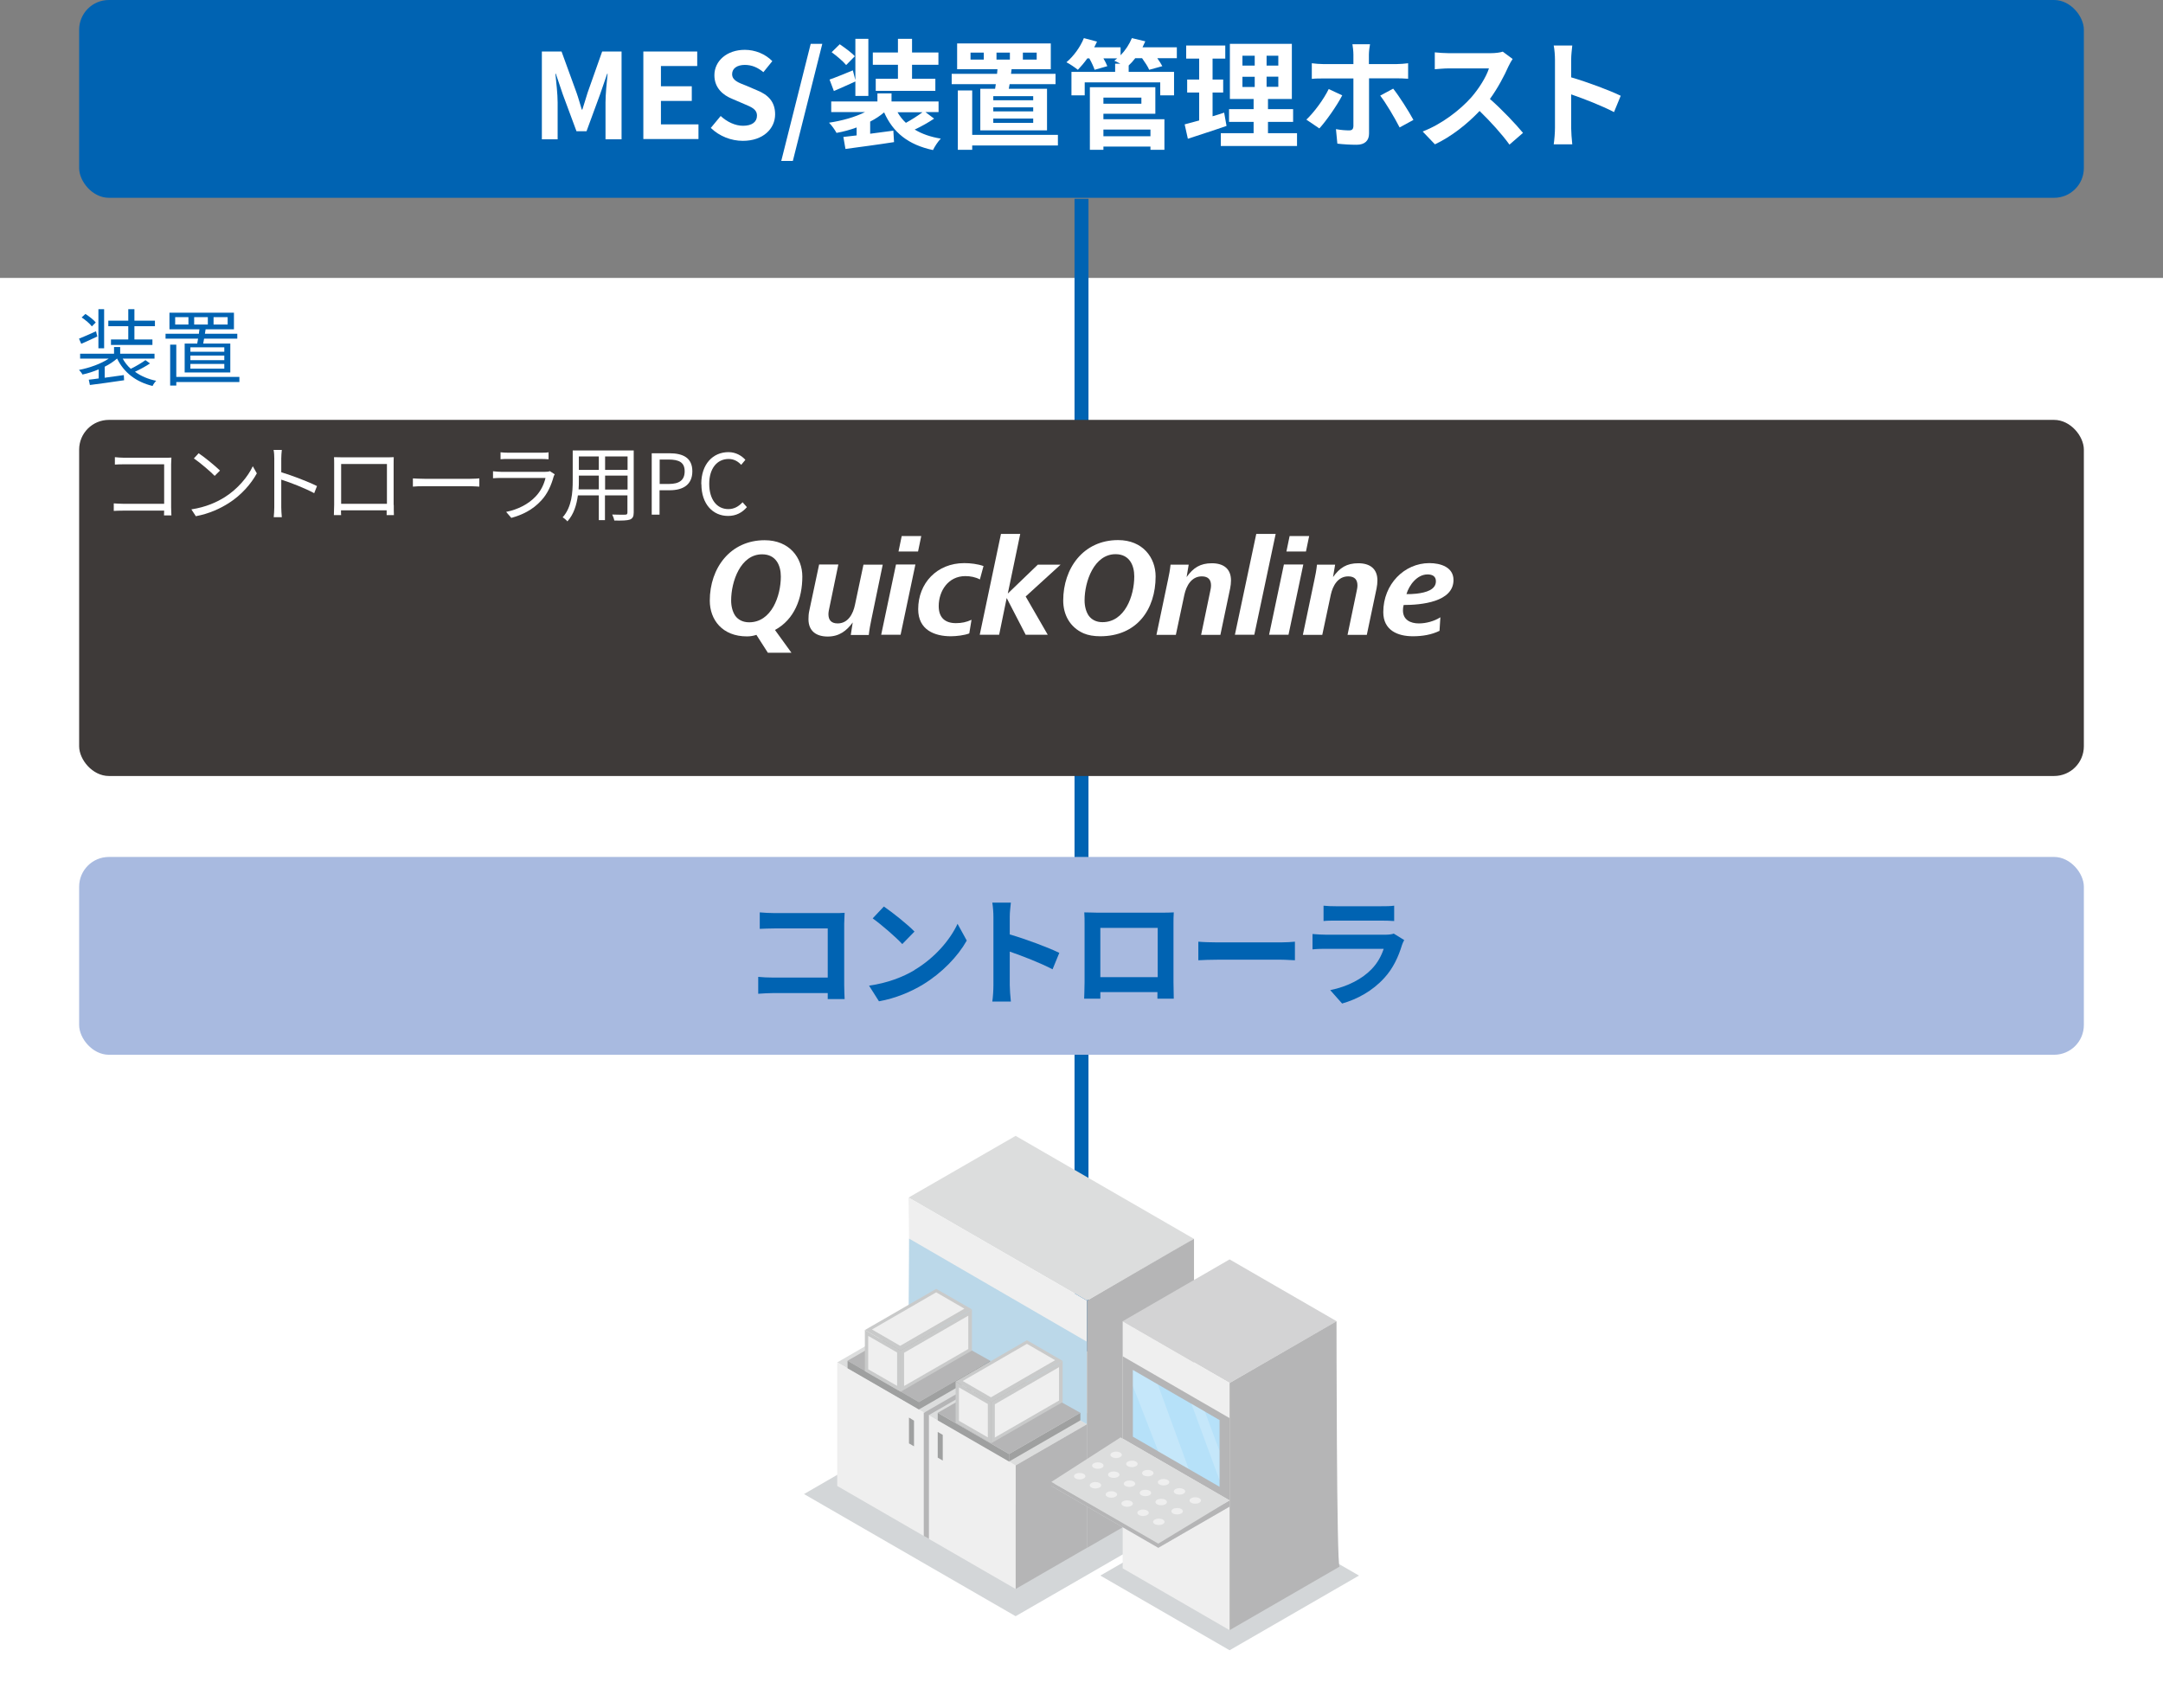 <?xml version="1.0" encoding="UTF-8"?>
<svg xmlns="http://www.w3.org/2000/svg" viewBox="0 0 154.96 122.37">
  <rect x="0" y="0" width="154.96" height="122.37" fill="#808080" stroke="none"/>
  <defs>
    <style>
      .cls-1, .cls-2 {
        fill: #fff;
      }

      .cls-3 {
        fill: #b6e1f9;
      }

      .cls-4 {
        fill: #c9caca;
      }

      .cls-5 {
        fill: #dcdddd;
      }

      .cls-6 {
        fill: #a8bae0;
      }

      .cls-7 {
        fill: #d3d6d8;
        mix-blend-mode: multiply;
      }

      .cls-8 {
        isolation: isolate;
      }

      .cls-9 {
        fill: #0063b2;
      }

      .cls-10 {
        fill: #3e3a39;
      }

      .cls-11 {
        fill: #bbd8e9;
      }

      .cls-12 {
        fill: #dbdddf;
      }

      .cls-2 {
        opacity: .2;
      }

      .cls-13 {
        stroke: #b5b5b6;
        stroke-linecap: round;
        stroke-linejoin: round;
        stroke-width: .32px;
      }

      .cls-13, .cls-14 {
        fill: none;
      }

      .cls-15 {
        fill: #d3d3d4;
      }

      .cls-14 {
        stroke: #0063b2;
        stroke-miterlimit: 10;
      }

      .cls-16 {
        fill: #efefef;
      }

      .cls-17 {
        fill: #b5b5b6;
      }

      .cls-18 {
        fill: #9fa0a0;
      }
    </style>
  </defs>
  <g class="cls-8">
    <g id="_レイヤー_2" data-name="レイヤー 2">
      <g id="_チャート" data-name="チャート">
        <rect class="cls-1" y="19.91" width="154.96" height="102.46"/>
        <rect class="cls-9" x="5.67" width="143.62" height="14.17" rx="2.13" ry="2.13"/>
        <g>
          <path class="cls-1" d="M38.84,3.69h1.39l1.07,2.94c.14,.39,.25,.81,.38,1.22h.04c.14-.41,.25-.83,.38-1.22l1.04-2.94h1.39v6.29h-1.15v-2.63c0-.59,.09-1.47,.15-2.07h-.03l-.51,1.48-.97,2.64h-.72l-.98-2.64-.5-1.48h-.03c.06,.59,.16,1.47,.16,2.07v2.63h-1.13V3.69Z"/>
          <path class="cls-1" d="M46.09,3.69h3.86v1.04h-2.6v1.45h2.21v1.05h-2.21v1.68h2.69v1.05h-3.95V3.69Z"/>
          <path class="cls-1" d="M50.91,9.18l.72-.87c.45,.42,1.04,.7,1.6,.7,.65,0,1-.28,1-.72,0-.47-.38-.61-.94-.85l-.84-.36c-.64-.26-1.27-.77-1.27-1.69,0-1.03,.9-1.82,2.18-1.82,.73,0,1.46,.29,1.97,.81l-.64,.79c-.4-.33-.82-.52-1.33-.52-.55,0-.91,.25-.91,.66,0,.45,.45,.61,.99,.82l.82,.35c.76,.31,1.27,.8,1.27,1.71,0,1.03-.86,1.9-2.31,1.9-.84,0-1.68-.33-2.29-.92Z"/>
          <path class="cls-1" d="M58.08,3.14h.83l-2.11,8.39h-.83l2.11-8.39Z"/>
          <path class="cls-1" d="M66.92,8.5c-.42,.28-.93,.57-1.39,.78,.51,.31,1.13,.53,1.87,.65-.2,.2-.44,.57-.56,.82-1.78-.38-2.86-1.26-3.5-2.7-.29,.25-.63,.47-1,.66v.87l1.66-.22,.05,.82c-1.21,.19-2.53,.36-3.48,.49l-.15-.86c.28-.03,.6-.07,.95-.11v-.57c-.46,.17-.94,.3-1.44,.39-.12-.22-.35-.55-.54-.73,.93-.14,1.87-.4,2.58-.76h-2.42v-.76h3.31v-.58h1.01v.58h3.37v.76h-.94l.61,.46Zm-5.65-2.66c-.51,.24-1.05,.47-1.53,.68l-.31-.82c.43-.15,1.04-.4,1.67-.66l.18,.7V2.78h.93V6.87h-.93v-1.04Zm-.65-1.18c-.2-.25-.67-.65-1.04-.92l.58-.57c.36,.25,.84,.59,1.08,.86l-.62,.63Zm3.71-.02h-1.8v-.88h1.8v-.98h1.01v.98h1.89v.88h-1.89v1h1.67v.87h-4.27v-.87h1.59v-1Zm-.03,3.4c.16,.28,.36,.54,.6,.76,.4-.22,.86-.51,1.19-.76h-1.79Z"/>
          <path class="cls-1" d="M71.29,6.36c.02-.1,.03-.21,.05-.33h-3.16v-.74h3.25l.03-.33h-2.89v-1.85h6.71v1.85h-2.81l-.04,.33h3.19v.74h-3.29l-.06,.33h2.74v2.98h-4.78v-2.98h1.07Zm4.5,4.06h-6.14v.31h-1.03V6.48h1.03v3.18h6.14v.77Zm-5.31-6.65h-.95v.5h.95v-.5Zm3.54,3.12h-2.86v.29h2.86v-.29Zm0,.8h-2.86v.29h2.86v-.29Zm0,.8h-2.86v.31h2.86v-.31Zm-2.63-4.22h.96v-.5h-.96v.5Zm1.89,0h.99v-.5h-.99v.5Z"/>
          <path class="cls-1" d="M84.31,4.17h-1.4c.14,.2,.28,.41,.36,.57l-.94,.26c-.09-.22-.31-.55-.51-.83h-.49c-.15,.2-.31,.37-.47,.52v.46h3.25v1.68h-.99v-.93h-5.41v.93h-.95v-1.68h3.13v-.59h.37c-.15-.08-.31-.16-.43-.21,.07-.05,.14-.11,.21-.17h-.99c.12,.2,.22,.41,.28,.56l-.91,.26c-.07-.21-.22-.54-.38-.82h-.14c-.22,.31-.46,.59-.68,.82-.2-.16-.59-.43-.82-.54,.51-.43,.99-1.08,1.25-1.73l.94,.25c-.06,.14-.13,.27-.2,.41h1.89v.57c.34-.35,.63-.79,.81-1.23l.96,.23c-.06,.14-.13,.29-.2,.43h2.46v.79Zm-5.26,4.37h4.37v2.19h-1v-.23h-3.37v.23h-.97V6.25h4.69v1.9h-3.72v.39Zm0-1.55v.44h2.72v-.44h-2.72Zm0,2.29v.48h3.37v-.48h-3.37Z"/>
          <path class="cls-1" d="M87.87,9.02c-.94,.33-1.96,.65-2.77,.92l-.23-1.03c.3-.08,.65-.17,1.04-.28v-2h-.86v-.93h.86v-1.5h-.93v-.94h2.8v.94h-.91v1.5h.76v.93h-.76v1.7c.28-.08,.56-.17,.83-.26l.17,.95Zm5.05,.52v.92h-5.46v-.92h2.35v-.81h-1.76v-.91h1.76v-.73h-1.7V3.14h4.44v3.95h-1.71v.73h1.8v.91h-1.8v.81h2.09Zm-3.91-4.84h.88v-.71h-.88v.71Zm0,1.53h.88v-.73h-.88v.73Zm2.57-2.24h-.84v.71h.84v-.71Zm0,1.5h-.84v.73h.84v-.73Z"/>
          <path class="cls-1" d="M96.16,6.83c-.39,.76-1.18,1.87-1.64,2.37l-.93-.63c.57-.54,1.25-1.47,1.6-2.19l.97,.45Zm1.92-1.21v3.95c0,.49-.29,.8-.89,.8-.45,0-.95-.03-1.38-.08l-.1-1.04c.36,.07,.73,.09,.94,.09s.3-.08,.31-.31c0-.31,0-3.01,0-3.41h0s-2.16,0-2.16,0c-.25,0-.58,0-.82,.03v-1.12c.25,.03,.55,.06,.82,.06h2.16v-.68c0-.22-.04-.59-.07-.74h1.26c-.03,.12-.08,.53-.08,.75v.67h1.97c.25,0,.61-.03,.84-.06v1.11c-.26-.02-.59-.03-.83-.03h-1.98Zm1.73,.73c.43,.54,1.11,1.61,1.45,2.24l-.99,.54c-.37-.72-.98-1.75-1.39-2.28l.93-.5Z"/>
          <path class="cls-1" d="M108.37,4.22c-.07,.09-.22,.36-.3,.53-.29,.66-.77,1.57-1.33,2.34,.84,.73,1.87,1.82,2.37,2.43l-.97,.84c-.55-.76-1.34-1.63-2.14-2.41-.9,.95-2.03,1.84-3.2,2.39l-.88-.92c1.37-.52,2.69-1.55,3.48-2.44,.56-.64,1.08-1.48,1.27-2.08h-2.88c-.36,0-.82,.05-1,.06v-1.21c.23,.03,.75,.06,1,.06h2.99c.37,0,.71-.05,.88-.11l.7,.52Z"/>
          <path class="cls-1" d="M115.63,8.03c-.88-.46-2.15-.95-3.07-1.27v2.4c0,.25,.04,.84,.08,1.18h-1.33c.05-.33,.09-.84,.09-1.18V4.29c0-.31-.03-.73-.09-1.03h1.33c-.03,.3-.08,.67-.08,1.03v1.25c1.14,.33,2.77,.94,3.55,1.32l-.48,1.17Z"/>
        </g>
        <line class="cls-14" x1="77.48" y1="14.24" x2="77.48" y2="96.81"/>
        <rect class="cls-10" x="5.67" y="30.08" width="143.62" height="25.51" rx="2.13" ry="2.13"/>
        <rect class="cls-6" x="5.67" y="61.39" width="143.62" height="14.17" rx="2.13" ry="2.13"/>
        <g>
          <path class="cls-9" d="M59.3,71.58c0-.14,0-.28,0-.44h-3.88c-.33,0-.82,.03-1.1,.05v-1.21c.3,.03,.68,.05,1.06,.05h3.92v-3.52h-3.82c-.36,0-.82,.02-1.05,.03v-1.18c.31,.03,.76,.05,1.05,.05h4.28c.25,0,.6,0,.75-.02,0,.2-.03,.54-.03,.78v4.4c0,.3,.02,.75,.03,1h-1.23Z"/>
          <path class="cls-9" d="M65.51,69.49c1.45-.86,2.56-2.16,3.09-3.31l.66,1.2c-.65,1.15-1.78,2.32-3.14,3.15-.86,.52-1.96,.99-3.15,1.2l-.71-1.12c1.33-.19,2.43-.62,3.25-1.11Zm0-2.75l-.87,.89c-.44-.48-1.5-1.4-2.12-1.84l.8-.85c.59,.4,1.7,1.28,2.19,1.79Z"/>
          <path class="cls-9" d="M75.41,69.44c-.88-.46-2.15-.95-3.07-1.27v2.4c0,.25,.04,.84,.08,1.18h-1.33c.05-.33,.08-.84,.08-1.18v-4.88c0-.31-.03-.73-.08-1.03h1.33c-.03,.3-.08,.67-.08,1.03v1.25c1.14,.33,2.77,.94,3.55,1.32l-.48,1.17Z"/>
          <path class="cls-9" d="M84.07,70.36c0,.33,.02,1.15,.02,1.18h-1.17v-.47s-4.09,0-4.09,0v.47s-1.16,0-1.16,0c0-.04,.03-.78,.03-1.19v-4.16c0-.24,0-.59-.02-.83,.35,0,.67,.02,.9,.02h4.67c.21,0,.54,0,.84-.02-.02,.26-.02,.57-.02,.83v4.16Zm-5.24-3.89v3.53h4.11v-3.53h-4.11Z"/>
          <path class="cls-9" d="M85.85,67.46c.31,.03,.93,.05,1.37,.05h4.56c.39,0,.77-.03,.99-.05v1.33c-.2,0-.64-.04-.99-.04h-4.56c-.48,0-1.05,.02-1.37,.04v-1.33Z"/>
          <path class="cls-9" d="M100.6,67.34c-.06,.11-.13,.26-.16,.36-.25,.82-.62,1.65-1.26,2.35-.86,.95-1.95,1.53-3.03,1.84l-.85-.96c1.28-.26,2.3-.82,2.95-1.49,.46-.47,.72-.99,.88-1.47h-4.11c-.2,0-.63,0-.99,.04v-1.1c.36,.03,.72,.05,.99,.05h4.21c.27,0,.5-.03,.62-.08l.76,.47Zm-5.79-2.46c.24,.03,.59,.04,.88,.04h3.27c.26,0,.68,0,.92-.04v1.1c-.23-.02-.63-.03-.93-.03h-3.25c-.27,0-.64,0-.88,.03v-1.1Z"/>
        </g>
        <g>
          <path class="cls-1" d="M11.75,36.92c0-.07,0-.19,.01-.34h-2.93c-.25,0-.52,.01-.68,.02v-.54c.16,.01,.41,.03,.67,.03h2.94v-2.83h-2.87c-.22,0-.52,.01-.66,.02v-.53c.2,.02,.46,.04,.65,.04h2.96c.14,0,.32,0,.44-.01,0,.14-.02,.32-.02,.47v3.09c0,.22,.02,.49,.02,.58h-.54Z"/>
          <path class="cls-1" d="M16.11,35.61c.92-.58,1.66-1.47,2-2.21l.29,.51c-.41,.75-1.11,1.56-2.01,2.13-.6,.38-1.36,.75-2.36,.94l-.32-.49c1.05-.16,1.83-.52,2.4-.88Zm-.35-1.9l-.38,.38c-.3-.31-1.05-.95-1.49-1.25l.34-.37c.43,.28,1.19,.91,1.53,1.24Z"/>
          <path class="cls-1" d="M22.51,35.33c-.65-.35-1.69-.76-2.36-.97v1.98c0,.19,.02,.51,.04,.71h-.58c.02-.19,.04-.49,.04-.71v-3.49c0-.17-.01-.44-.05-.62h.59c-.02,.19-.04,.44-.04,.62v.98c.79,.24,1.92,.67,2.56,.99l-.2,.51Z"/>
          <path class="cls-1" d="M28.21,36.18c0,.19,0,.65,.01,.72h-.52s0-.18,0-.34h-3.27c0,.16,0,.3,.01,.34h-.52c0-.07,.02-.52,.02-.73v-2.95c0-.14,0-.32-.01-.47,.23,0,.4,.01,.53,.01h3.22c.13,0,.35,0,.53-.01-.01,.15-.01,.32-.01,.47v2.96Zm-3.77-2.94v2.85h3.28v-2.85h-3.28Z"/>
          <path class="cls-1" d="M29.57,34.27c.18,.01,.5,.03,.83,.03h3.29c.3,0,.52-.02,.65-.03v.59c-.12,0-.37-.03-.64-.03h-3.29c-.33,0-.65,.01-.83,.03v-.59Z"/>
          <path class="cls-1" d="M39.74,33.98c-.03,.05-.07,.13-.08,.17-.16,.59-.43,1.22-.88,1.7-.63,.69-1.38,1.04-2.15,1.25l-.37-.43c.85-.17,1.6-.56,2.11-1.1,.37-.38,.61-.89,.71-1.33h-3.18c-.14,0-.37,0-.58,.02v-.5c.22,.02,.42,.04,.58,.04h3.16c.14,0,.26-.01,.33-.05l.34,.22Zm-3.88-1.58c.16,.02,.35,.03,.54,.03h2.36c.19,0,.4,0,.54-.03v.5c-.14-.01-.35-.02-.55-.02h-2.35c-.19,0-.38,0-.54,.02v-.5Z"/>
          <path class="cls-1" d="M45.4,36.72c0,.29-.08,.42-.27,.5-.2,.07-.55,.08-1.12,.07-.02-.12-.09-.31-.15-.43,.42,.02,.83,.01,.93,.01,.12,0,.16-.04,.16-.16v-1.22h-1.61v1.77h-.44v-1.77h-1.5c-.09,.67-.29,1.35-.75,1.86-.07-.09-.25-.24-.34-.29,.66-.74,.72-1.8,.72-2.63v-2.16h4.37v4.45Zm-2.5-1.65v-1h-1.43v.35c0,.2,0,.42-.02,.64h1.46Zm-1.43-2.37v.96h1.43v-.96h-1.43Zm3.49,0h-1.61v.96h1.61v-.96Zm0,2.37v-1h-1.61v1h1.61Z"/>
          <path class="cls-1" d="M46.7,32.47h1.25c.99,0,1.65,.33,1.65,1.29s-.66,1.36-1.62,1.36h-.73v1.75h-.56v-4.4Zm1.21,2.2c.77,0,1.14-.28,1.14-.91s-.39-.84-1.16-.84h-.63v1.75h.65Z"/>
          <path class="cls-1" d="M50.24,34.67c0-1.42,.83-2.28,1.95-2.28,.53,0,.95,.26,1.21,.55l-.3,.36c-.23-.25-.52-.42-.9-.42-.83,0-1.39,.68-1.39,1.78s.53,1.81,1.37,1.81c.42,0,.74-.19,1.02-.49l.31,.35c-.35,.4-.78,.63-1.35,.63-1.09,0-1.91-.85-1.91-2.27Z"/>
        </g>
        <g>
          <path class="cls-9" d="M6.98,24.1c-.4,.19-.81,.38-1.16,.53l-.16-.37c.32-.13,.77-.32,1.22-.53l.09,.37Zm3.79,1.92c-.32,.22-.75,.45-1.1,.61,.42,.31,.94,.53,1.52,.65-.1,.09-.21,.26-.26,.37-1.19-.29-2.05-.96-2.54-1.96h-.01c-.24,.21-.54,.41-.88,.58v.79c.44-.06,.91-.12,1.37-.19l.02,.37c-.88,.13-1.79,.26-2.45,.34l-.08-.38c.2-.02,.45-.05,.71-.09v-.65c-.38,.16-.78,.29-1.16,.37-.05-.1-.17-.25-.25-.33,.74-.14,1.58-.44,2.13-.81h-2.05v-.35h2.43v-.48h.44v.48h2.46v.35h-2.28c.15,.27,.34,.52,.58,.73,.35-.17,.79-.43,1.05-.62l.32,.23Zm-4.19-2.64c-.14-.19-.46-.46-.73-.64l.27-.25c.26,.17,.59,.42,.74,.61l-.28,.28Zm.88,1.57h-.41v-2.8h.41v2.8Zm1.73-1.58h-1.43v-.4h1.43v-.82h.44v.82h1.47v.4h-1.47v.95h1.29v.39h-2.97v-.39h1.24v-.95Z"/>
          <path class="cls-9" d="M14.13,24.61c.02-.11,.04-.23,.06-.35h-2.33v-.35h2.39c.01-.11,.02-.22,.04-.32h-2.15v-1.19h4.62v1.19h-2.03c-.02,.1-.03,.22-.05,.32h2.32v.35h-2.38c-.02,.13-.04,.24-.06,.35h1.94v2.07h-3.27v-2.07h.89Zm3.02,2.76h-4.52v.25h-.44v-2.93h.44v2.31h4.52v.36Zm-3.65-4.65h-.95v.53h.95v-.53Zm2.57,2.16h-2.43v.32h2.43v-.32Zm0,.59h-2.43v.33h2.43v-.33Zm0,.6h-2.43v.34h2.43v-.34Zm-2.16-2.82h.98v-.53h-.98v.53Zm1.39,0h1.01v-.53h-1.01v.53Z"/>
        </g>
        <g>
          <path class="cls-1" d="M55.01,46.76l-.82-1.28c-.21,.07-.43,.11-.68,.11-1.77,0-2.66-1.2-2.66-2.56,0-2.35,1.48-4.33,3.93-4.33,1.79,0,2.7,1.27,2.7,2.6,0,1.57-.57,3.08-1.96,3.83l1.18,1.63h-1.68Zm-1.34-2.18c1.6,0,2.27-1.88,2.27-3.28,0-.8-.35-1.59-1.34-1.59-1.55,0-2.22,1.95-2.22,3.31,0,.41,.1,.81,.3,1.1,.21,.28,.54,.46,.99,.46Z"/>
          <path class="cls-1" d="M58.68,40.44h1.38l-.63,3.04c-.04,.19-.08,.36-.08,.52,0,.39,.18,.66,.66,.66,.75,0,1.11-.69,1.24-1.33l.61-2.88h1.38l-.81,3.91c-.08,.37-.15,.76-.19,1.13h-1.29l.14-.9c-.43,.59-.96,1.01-1.79,1.01s-1.38-.4-1.38-1.24c0-.19,.01-.38,.05-.57l.71-3.34Z"/>
          <path class="cls-1" d="M63.13,45.47l1.06-5.03h1.39l-1.06,5.03h-1.39Zm1.24-5.96l.23-1.11h1.4l-.23,1.11h-1.4Z"/>
          <path class="cls-1" d="M69.43,45.38c-.34,.13-.91,.2-1.31,.2-1.15,0-2.34-.44-2.34-1.94,0-1.86,1.34-3.3,3.3-3.3,.45,0,.95,.06,1.38,.21l-.26,.96c-.31-.17-.69-.24-1.04-.24-1.24,0-1.91,1.08-1.91,2.15,0,.84,.47,1.22,1.23,1.22,.41,0,.75-.07,1.12-.24l-.16,.97Z"/>
          <path class="cls-1" d="M70.19,45.47l1.52-7.22h1.38l-.89,4.27,2.15-2.07h1.63l-2.5,2.28,1.58,2.74h-1.58l-1.36-2.63-.54,2.63h-1.39Z"/>
          <path class="cls-1" d="M76.17,43.02c0-2.31,1.44-4.33,3.93-4.33,1.78,0,2.69,1.27,2.69,2.6,0,2.37-1.34,4.29-3.97,4.29-.46,0-.86-.07-1.19-.21-1-.44-1.46-1.36-1.46-2.35Zm2.81,1.55c1.6,0,2.28-1.87,2.28-3.28,0-.8-.35-1.59-1.34-1.59-1.53,0-2.22,1.94-2.22,3.31,0,.41,.1,.81,.3,1.1,.21,.28,.53,.46,.98,.46Z"/>
          <path class="cls-1" d="M83.67,41.57c.08-.37,.15-.73,.19-1.12h1.3l-.15,.89c.48-.67,.98-.99,1.81-.99s1.37,.39,1.37,1.23c0,.18-.02,.37-.06,.57l-.7,3.33h-1.38l.63-3.02c.04-.19,.08-.36,.08-.52,0-.39-.18-.65-.66-.65-.74,0-1.11,.67-1.25,1.32l-.61,2.87h-1.39l.82-3.91Z"/>
          <path class="cls-1" d="M88.47,45.47l1.53-7.22h1.39l-1.53,7.22h-1.39Z"/>
          <path class="cls-1" d="M90.92,45.47l1.06-5.03h1.39l-1.06,5.03h-1.39Zm1.24-5.96l.23-1.11h1.4l-.23,1.11h-1.4Z"/>
          <path class="cls-1" d="M94.16,41.57c.08-.37,.15-.73,.19-1.12h1.3l-.15,.89c.48-.67,.98-.99,1.81-.99s1.37,.39,1.37,1.23c0,.18-.02,.37-.06,.57l-.7,3.33h-1.38l.63-3.02c.04-.19,.08-.36,.08-.52,0-.39-.18-.65-.66-.65-.74,0-1.11,.67-1.25,1.32l-.61,2.87h-1.39l.82-3.91Z"/>
          <path class="cls-1" d="M103.13,45.19c-.57,.28-1.22,.39-1.91,.39-1.08,0-2.12-.42-2.12-1.73,0-2,1.51-3.51,3.3-3.51,.81,0,1.73,.29,1.73,1.21,0,1.58-2.32,1.79-3.57,1.79-.04,.15-.05,.24-.05,.39,0,.67,.53,.93,1.14,.93,.52,0,1.11-.16,1.54-.44l-.06,.96Zm-.26-3.55c0-.37-.27-.49-.6-.49-.75,0-1.32,.77-1.51,1.41,.23,0,.46,0,.71-.03,.71-.08,1.4-.29,1.4-.89Z"/>
        </g>
        <g>
          <polygon class="cls-7" points="72.76 98.27 63.67 103.52 57.6 107.03 72.76 115.78 78.83 112.28 87.92 107.03 72.76 98.27"/>
          <polygon class="cls-5" points="65.09 85.79 77.87 93.17 85.54 88.75 72.76 81.37 65.09 85.79"/>
          <polygon class="cls-16" points="77.87 93.17 77.87 110.88 65.31 103.38 65.09 85.79 77.87 93.17"/>
          <polygon class="cls-5" points="65.09 94.65 59.98 97.6 72.76 104.98 77.87 102.03 65.09 94.65"/>
          <polygon class="cls-17" points="72.76 113.83 77.87 110.88 77.87 102.03 72.76 104.98 72.76 113.83"/>
          <polygon class="cls-16" points="59.98 106.45 72.76 113.83 72.76 104.98 59.98 97.6 59.98 106.45"/>
          <polygon class="cls-17" points="66.55 110.24 66.18 110.03 66.18 101.18 66.55 101.39 66.55 110.24"/>
          <line class="cls-13" x1="66.37" y1="101.29" x2="71.48" y2="98.34"/>
          <polygon class="cls-11" points="77.87 96.12 65.13 88.73 65.09 94.65 77.87 102.03 77.87 96.12"/>
          <polygon class="cls-18" points="67.18 101.75 67.18 101.21 72.29 104.16 72.29 104.7 67.18 101.75"/>
          <polygon class="cls-18" points="72.29 104.7 77.4 101.75 77.4 101.21 72.29 104.16 72.29 104.7"/>
          <polygon class="cls-17" points="65.83 100.44 60.72 97.48 65.75 94.58 70.94 97.48 65.83 100.44"/>
          <polygon class="cls-18" points="60.72 98.02 60.72 97.48 65.83 100.44 65.83 100.97 60.72 98.02"/>
          <polygon class="cls-18" points="65.83 100.97 70.94 98.02 70.94 97.48 65.83 100.44 65.83 100.97"/>
          <polygon class="cls-17" points="72.29 104.16 67.18 101.21 72.21 98.31 77.4 101.21 72.29 104.16"/>
          <g>
            <polygon class="cls-4" points="71.01 103.39 71.01 100.44 68.46 98.97 68.46 101.92 71.01 103.39"/>
            <polygon class="cls-16" points="70.77 102.97 70.77 100.58 68.7 99.39 68.7 101.78 70.77 102.97"/>
            <polygon class="cls-4" points="73.57 96.01 68.46 98.97 71.01 100.44 76.13 97.49 73.57 96.01"/>
            <polygon class="cls-16" points="73.57 96.27 68.97 98.93 70.99 100.1 75.59 97.44 73.57 96.27"/>
            <polygon class="cls-4" points="71.01 103.39 76.13 100.44 76.13 97.49 71.01 100.44 71.01 103.39"/>
            <polygon class="cls-16" points="71.27 102.98 75.87 100.33 75.87 97.94 71.27 100.6 71.27 102.98"/>
          </g>
          <g>
            <polygon class="cls-4" points="64.52 99.7 64.52 96.75 61.96 95.28 61.96 98.23 64.52 99.7"/>
            <polygon class="cls-16" points="64.27 99.28 64.27 96.89 62.2 95.7 62.2 98.09 64.27 99.28"/>
            <polygon class="cls-4" points="67.07 92.33 61.96 95.28 64.52 96.75 69.63 93.8 67.07 92.33"/>
            <polygon class="cls-16" points="67.07 92.58 62.47 95.24 64.49 96.41 69.09 93.75 67.07 92.58"/>
            <polygon class="cls-4" points="64.52 99.7 69.63 96.75 69.63 93.8 64.52 96.75 64.52 99.7"/>
            <polygon class="cls-16" points="64.77 99.29 69.37 96.64 69.37 94.25 64.77 96.91 64.77 99.29"/>
          </g>
          <polygon class="cls-18" points="65.48 103.61 65.12 103.4 65.12 101.55 65.48 101.77 65.48 103.61"/>
          <polygon class="cls-18" points="67.54 104.63 67.18 104.42 67.18 102.58 67.54 102.79 67.54 104.63"/>
          <path class="cls-17" d="M85.54,88.75v17.71l-7.67,4.43v-17.71s7.02-4.08,7.34-4.25"/>
          <polygon class="cls-15" points="80.43 94.65 88.09 99.07 95.76 94.65 88.09 90.22 80.43 94.65"/>
          <polygon class="cls-7" points="78.83 112.87 88.09 118.22 97.36 112.87 88.09 107.52 78.83 112.87"/>
          <path class="cls-17" d="M88.09,116.78s8.1-4.68,7.88-4.55-.22-17.58-.22-17.58l-7.67,4.43v17.71Z"/>
          <polygon class="cls-16" points="80.43 112.35 88.09 116.78 88.09 99.07 80.43 94.65 80.43 112.35"/>
          <polygon class="cls-12" points="80.43 103.5 75.32 106.45 82.98 110.88 88.09 107.93 80.43 103.5"/>
          <polygon class="cls-17" points="80.43 103.06 88.09 107.49 88.09 101.59 80.43 97.16 80.43 103.06"/>
          <polygon class="cls-3" points="81.16 102.92 87.37 106.51 87.37 101.73 81.16 98.14 81.16 102.92"/>
          <polygon class="cls-17" points="75.32 106.45 75.32 106.16 82.98 110.42 88.09 107.48 88.09 107.93 82.98 110.88 75.32 106.45"/>
          <polygon class="cls-5" points="75.32 106.16 80.28 102.97 88.09 107.48 82.98 110.58 75.32 106.16"/>
          <g>
            <g>
              <ellipse class="cls-16" cx="79.96" cy="104.22" rx=".41" ry=".23"/>
              <ellipse class="cls-16" cx="81.09" cy="104.87" rx=".41" ry=".23"/>
              <ellipse class="cls-16" cx="82.23" cy="105.53" rx=".41" ry=".23"/>
              <ellipse class="cls-16" cx="83.36" cy="106.18" rx=".41" ry=".23"/>
            </g>
            <g>
              <path class="cls-16" d="M78.65,104.76c.23,0,.41,.1,.41,.23,0,.13-.18,.23-.41,.23s-.41-.1-.41-.23c0-.13,.18-.23,.41-.23Z"/>
              <path class="cls-16" d="M79.79,105.41c.23,0,.41,.1,.41,.23s-.18,.23-.41,.23-.41-.1-.41-.23,.18-.23,.41-.23Z"/>
              <path class="cls-16" d="M80.92,106.06c.23,0,.41,.1,.41,.23,0,.13-.18,.23-.41,.23s-.41-.1-.41-.23c0-.13,.18-.23,.41-.23Z"/>
              <path class="cls-16" d="M82.06,106.72c.23,0,.41,.1,.41,.23s-.18,.23-.41,.23-.41-.1-.41-.23,.18-.23,.41-.23Z"/>
            </g>
            <g>
              <ellipse class="cls-16" cx="77.35" cy="105.75" rx=".41" ry=".23"/>
              <ellipse class="cls-16" cx="78.48" cy="106.4" rx=".41" ry=".23"/>
              <ellipse class="cls-16" cx="79.62" cy="107.06" rx=".41" ry=".23"/>
              <ellipse class="cls-16" cx="80.75" cy="107.71" rx=".41" ry=".23"/>
              <ellipse class="cls-16" cx="84.5" cy="106.84" rx=".41" ry=".23"/>
              <ellipse class="cls-16" cx="85.63" cy="107.49" rx=".41" ry=".23"/>
              <path class="cls-16" d="M83.19,107.37c.23,0,.41,.1,.41,.23s-.18,.23-.41,.23-.41-.1-.41-.23c0-.13,.18-.23,.41-.23Z"/>
              <path class="cls-16" d="M84.33,108.03c.23,0,.41,.1,.41,.23s-.18,.23-.41,.23-.41-.1-.41-.23,.18-.23,.41-.23Z"/>
              <ellipse class="cls-16" cx="81.89" cy="108.37" rx=".41" ry=".23"/>
              <ellipse class="cls-16" cx="83.02" cy="109.02" rx=".41" ry=".23"/>
            </g>
          </g>
          <polygon class="cls-2" points="85.35 100.55 87.37 106.04 87.36 103.92 86.32 101.12 85.35 100.55"/>
          <polygon class="cls-2" points="81.16 99.29 82.98 103.98 85.16 105.23 82.95 99.18 81.16 98.14 81.16 99.29"/>
        </g>
      </g>
    </g>
  </g>
</svg>